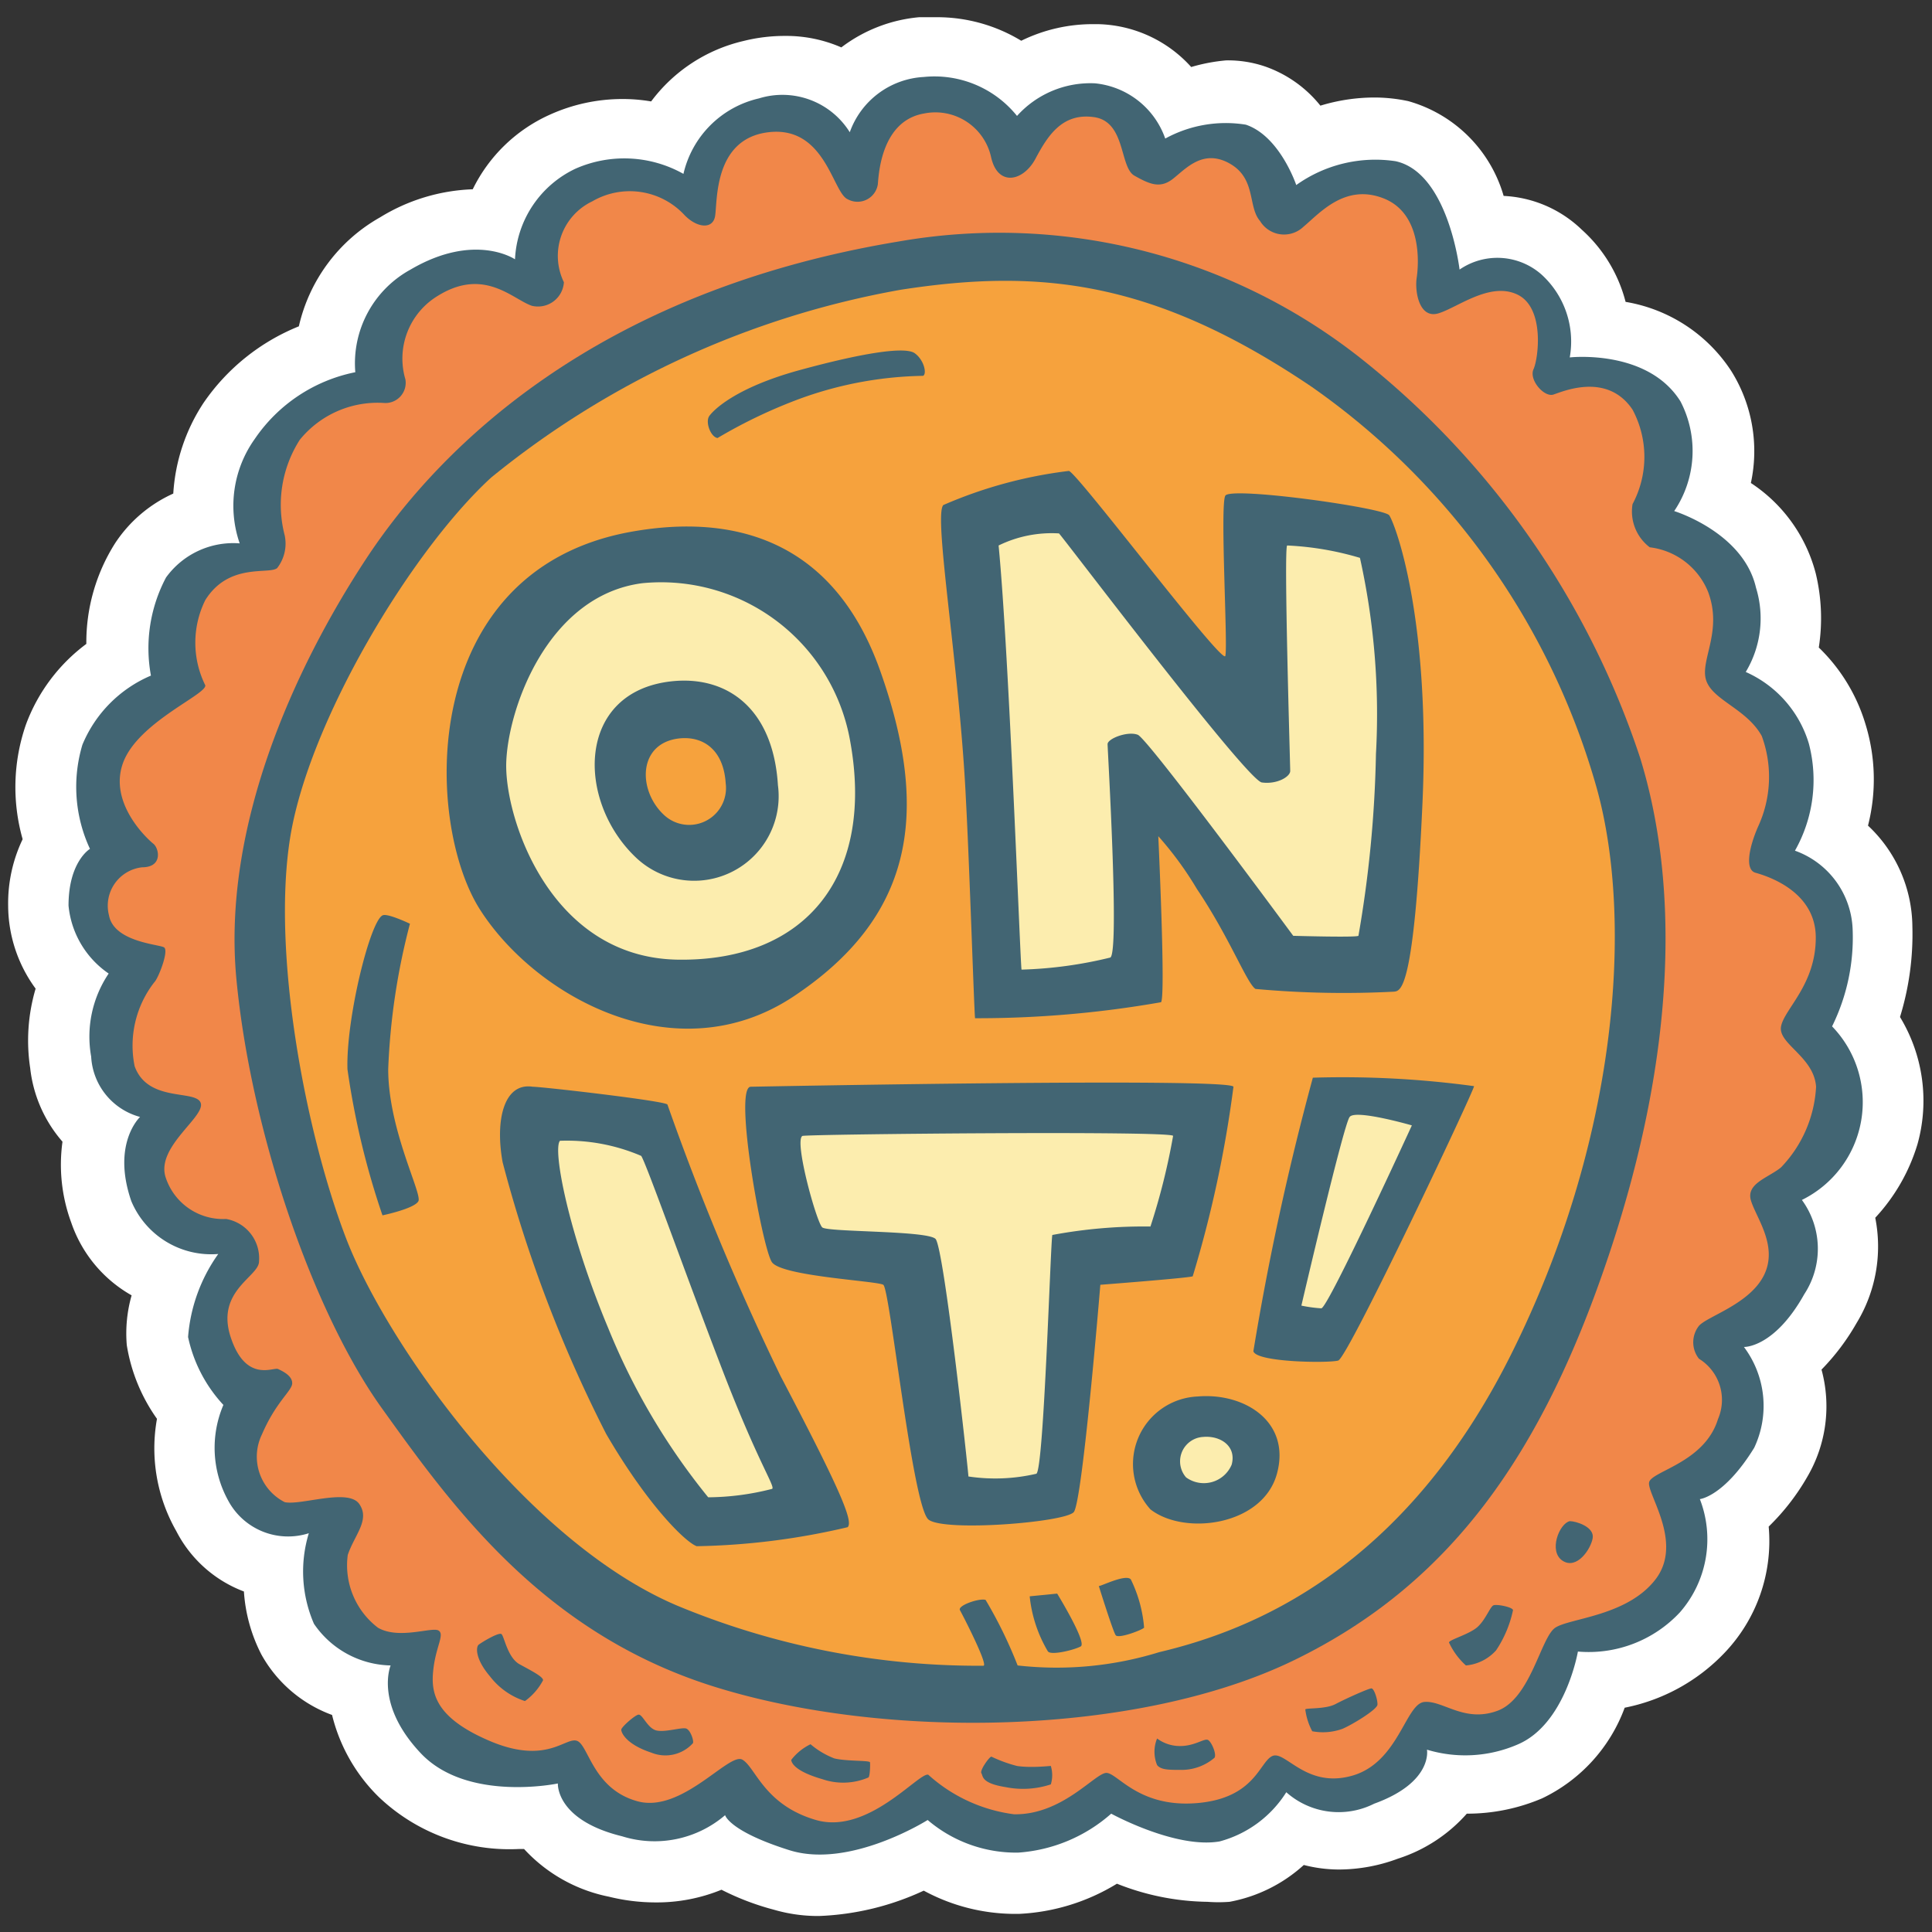 <svg id="Layer_1" data-name="Layer 1" xmlns="http://www.w3.org/2000/svg" width="64" height="64" viewBox="0 0 64 64"><rect x="0" y="0" width="64" height="64" fill="#333333" stroke="none"/><defs><style>.cls-1{fill:#fff;}.cls-2{fill:#426573;}.cls-3{fill:#f18749;}.cls-4{fill:#f6a23d;}.cls-5{fill:#fcedae;}</style></defs><title>on-it-round</title><path class="cls-1" d="M27.13,63.47a5.23,5.23,0,0,1-1.5-.21,8.67,8.67,0,0,1-1.73-.66,5.66,5.66,0,0,1-2.17.42,6.46,6.46,0,0,1-1.56-.19,5.2,5.2,0,0,1-2.81-1.58H17.2a6.28,6.28,0,0,1-4.65-1.72A5.7,5.7,0,0,1,11,56.81a4.41,4.41,0,0,1-2.34-2,5.31,5.31,0,0,1-.58-2.09,4.17,4.17,0,0,1-2.24-2A5.53,5.53,0,0,1,5.2,47a5.79,5.79,0,0,1-1-2.44,4.6,4.6,0,0,1,.16-1.65,4.4,4.4,0,0,1-2-2.41,5.54,5.54,0,0,1-.29-2.68A4.45,4.45,0,0,1,1,35.38a6.06,6.06,0,0,1,.18-2.63A4.67,4.67,0,0,1,.27,30,4.92,4.92,0,0,1,.75,27.8,6.32,6.32,0,0,1,.86,24a5.86,5.86,0,0,1,2-2.67A6.13,6.13,0,0,1,3.81,18a4.54,4.54,0,0,1,1.93-1.65,6.13,6.13,0,0,1,1-3A7,7,0,0,1,9.9,10.81,5.56,5.56,0,0,1,12.59,7.2a6.27,6.27,0,0,1,3.07-.93,5.22,5.22,0,0,1,2.53-2.46,5.84,5.84,0,0,1,2.43-.53,5.61,5.61,0,0,1,.95.08,5.32,5.32,0,0,1,3.05-2A5.64,5.64,0,0,1,26,1.19a4.57,4.57,0,0,1,1.87.38,5,5,0,0,1,2.58-1l.58,0a5.37,5.37,0,0,1,2.8.78,5.38,5.38,0,0,1,2.4-.55h.14a4.28,4.28,0,0,1,3.09,1.42A5.9,5.9,0,0,1,40.62,2a3.82,3.82,0,0,1,1.28.2,4.06,4.06,0,0,1,1.84,1.3,6.16,6.16,0,0,1,1.78-.27,5.35,5.35,0,0,1,1.13.12,4.58,4.58,0,0,1,3.16,3.14A4,4,0,0,1,52.4,7.61,4.83,4.83,0,0,1,53.85,10a5.2,5.2,0,0,1,3.5,2.29A5,5,0,0,1,58,16a5.12,5.12,0,0,1,2.15,3,6.32,6.32,0,0,1,.1,2.45A5.87,5.87,0,0,1,61.8,24a6.2,6.2,0,0,1,.08,3.35,4.63,4.63,0,0,1,1.47,3.34,9.31,9.31,0,0,1-.41,3,5.34,5.34,0,0,1,.58,4.21,6.2,6.2,0,0,1-1.4,2.44,4.87,4.87,0,0,1-.62,3.49,7.52,7.52,0,0,1-1.16,1.54,4.62,4.62,0,0,1-.47,3.55,7.51,7.51,0,0,1-1.28,1.65,5.36,5.36,0,0,1-1.47,4.19,6.23,6.23,0,0,1-3.3,1.81,5.39,5.39,0,0,1-2.73,3,6.32,6.32,0,0,1-2.5.51h0a5.13,5.13,0,0,1-2.28,1.49,5.63,5.63,0,0,1-1.94.36,4.69,4.69,0,0,1-1.18-.15A5,5,0,0,1,40.73,63,4.81,4.81,0,0,1,40,63,8.36,8.36,0,0,1,37,62.4a6.82,6.82,0,0,1-3.25,1h-.15a6.36,6.36,0,0,1-3-.77A9,9,0,0,1,27.13,63.47Z"/><path class="cls-2" d="M28.15,4.38A2.76,2.76,0,0,1,30.6,2.55a3.51,3.51,0,0,1,3.09,1.29,3.27,3.27,0,0,1,2.58-1.08A2.75,2.75,0,0,1,38.6,4.59a4.17,4.17,0,0,1,2.67-.46c1.13.38,1.67,2,1.67,2a4.51,4.51,0,0,1,3.29-.79c1.75.38,2.12,3.59,2.12,3.59a2.21,2.21,0,0,1,2.71.16A3,3,0,0,1,52,11.84s2.58-.29,3.67,1.46a3.56,3.56,0,0,1-.21,3.63s2.29.7,2.71,2.54a3.44,3.44,0,0,1-.34,2.79,3.78,3.78,0,0,1,2.09,2.37,4.75,4.75,0,0,1-.46,3.55,2.88,2.88,0,0,1,1.91,2.58A6.65,6.65,0,0,1,60.69,34a3.61,3.61,0,0,1-1,5.75,2.74,2.74,0,0,1,.08,3.12c-1,1.79-2,1.75-2,1.75a3.25,3.25,0,0,1,.34,3.34c-1,1.62-1.8,1.7-1.8,1.7a3.68,3.68,0,0,1-.66,3.75,4.13,4.13,0,0,1-3.38,1.3s-.41,2.41-2,3.08a4.37,4.37,0,0,1-3,.17s.21,1.08-1.75,1.79a2.61,2.61,0,0,1-2.91-.38A3.76,3.76,0,0,1,40.4,61c-1.46.25-3.59-.92-3.59-.92a5.19,5.19,0,0,1-3.08,1.29,4.51,4.51,0,0,1-3-1.08s-2.58,1.63-4.58,1-2.13-1.16-2.13-1.16a3.59,3.59,0,0,1-3.41.7c-2.21-.54-2.13-1.75-2.13-1.75s-3,.63-4.54-1-1-2.91-1-2.91a3.15,3.15,0,0,1-2.54-1.38,4.35,4.35,0,0,1-.17-3,2.25,2.25,0,0,1-2.67-1.08,3.62,3.62,0,0,1-.16-3.17,4.76,4.76,0,0,1-1.17-2.25,5.46,5.46,0,0,1,1-2.75,2.87,2.87,0,0,1-2.88-1.75c-.66-1.91.29-2.79.29-2.79a2.19,2.19,0,0,1-1.62-2,3.74,3.74,0,0,1,.58-2.75A3.08,3.08,0,0,1,2.27,30c0-1.46.71-1.88.71-1.88a4.86,4.86,0,0,1-.25-3.45A4.26,4.26,0,0,1,5,22.38a5,5,0,0,1,.5-3.25A2.75,2.75,0,0,1,7.94,18a3.81,3.81,0,0,1,.5-3.46,5.28,5.28,0,0,1,3.33-2.21A3.54,3.54,0,0,1,13.6,8.93c2.13-1.25,3.46-.34,3.46-.34a3.5,3.5,0,0,1,2-3,4,4,0,0,1,3.58.17,3.33,3.33,0,0,1,2.5-2.5A2.63,2.63,0,0,1,28.15,4.38Z"/><path class="cls-3" d="M30.61,3.76A1.89,1.89,0,0,1,32.83,5.2c.22,1,1.07.81,1.47.06s.88-1.53,1.94-1.38.84,1.66,1.34,1.94.85.44,1.28.1,1-1,1.88-.5.59,1.43,1,1.9a.93.93,0,0,0,1.44.19c.53-.44,1.37-1.44,2.65-.94S47,8.73,46.93,9.2s.09,1.37.72,1.18,1.71-1.06,2.62-.62.69,2.12.53,2.47.35.94.66.84,1.78-.75,2.62.5a3.32,3.32,0,0,1,0,3.13,1.49,1.49,0,0,0,.57,1.43,2.39,2.39,0,0,1,1.93,1.47c.5,1.32-.28,2.28-.06,2.94s1.34.94,1.84,1.84a3.92,3.92,0,0,1-.12,3c-.31.71-.44,1.43-.09,1.53s2,.59,2,2.15S59.11,33.42,59,34s1.09,1,1.16,2A4.17,4.17,0,0,1,59,38.67c-.41.34-1.16.53-1,1.09s.91,1.5.44,2.47-1.88,1.37-2.16,1.69a.88.88,0,0,0,0,1.09,1.6,1.6,0,0,1,.63,2c-.44,1.44-2.19,1.72-2.28,2.09s1.15,2,.21,3.22S52,53.6,51.52,53.92s-.81,2.34-1.91,2.75-1.81-.35-2.43-.29-.85,2-2.38,2.44-2.22-.84-2.65-.65-.57,1.4-2.5,1.56-2.63-1-3-1-1.46,1.4-3.06,1.37a5.24,5.24,0,0,1-2.84-1.31c-.31-.09-2,2-3.72,1.5s-2-1.75-2.44-2-2,1.78-3.47,1.38-1.62-1.85-2-2-1,.81-2.9,0S14.27,56,14.36,55.26s.38-1.13.16-1.25-1.31.31-2-.09a2.6,2.6,0,0,1-1-2.41c.22-.66.75-1.16.38-1.69s-1.94.06-2.47-.06a1.69,1.69,0,0,1-.75-2.25c.47-1.09,1-1.44,1-1.69s-.32-.4-.47-.47-1.07.47-1.57-1.06.94-2,.94-2.5a1.32,1.32,0,0,0-1.09-1.41,2,2,0,0,1-2-1.37C5.15,38,6.8,37,6.65,36.54s-1.75,0-2.19-1.22a3.42,3.42,0,0,1,.65-2.78c.13-.12.5-1.06.32-1.16s-1.66-.18-1.82-1.06a1.28,1.28,0,0,1,1.1-1.59c.69,0,.56-.63.37-.78s-1.5-1.35-1-2.69S6.86,23,6.8,22.7a3.18,3.18,0,0,1,0-2.82c.78-1.25,2.1-.84,2.38-1.06a1.32,1.32,0,0,0,.25-1.09,4,4,0,0,1,.5-3.16,3.32,3.32,0,0,1,2.81-1.22.67.67,0,0,0,.69-.78,2.43,2.43,0,0,1,1.09-2.78c1.53-.94,2.47.13,3.1.34a.86.86,0,0,0,1.06-.78,2,2,0,0,1,.94-2.68,2.47,2.47,0,0,1,3.06.46c.4.41.9.47,1,.07s-.1-2.6,1.78-2.82,2.12,2,2.62,2.22a.68.68,0,0,0,1-.5C29.11,5.73,29.21,4,30.61,3.76Z"/><path class="cls-2" d="M29.77,8a19.32,19.32,0,0,1,15.47,4,28.14,28.14,0,0,1,9.09,13.1c1.28,4.15,1.22,9.68-1,16.37S48.05,52.48,42.86,55s-13.53,2.65-19.21.87-8.69-6-11-9.22S8.3,37.42,7.83,32.42,9.71,22.2,12.11,18.54,19.68,9.67,29.77,8Z"/><path class="cls-4" d="M29.83,9.6c4.63-.72,8.41-.31,13.63,3.22A24.25,24.25,0,0,1,52.9,26.13c1.21,4.38.71,11.63-2.85,18.75S41.49,54,38.4,54.73a11.5,11.5,0,0,1-4.69.44A14.77,14.77,0,0,0,32.65,53c-.19-.07-.94.18-.85.34s.94,1.81.78,1.84A26,26,0,0,1,22.46,53.2c-5-2.1-9.66-8.69-11-12.19S9,31.6,9.61,27.76s4-9.5,6.66-11.94A29.69,29.69,0,0,1,29.83,9.6Z"/><path class="cls-2" d="M29.15,22.2c-1.72-4.82-5.53-5.09-8.32-4.57-7,1.32-6.78,9.6-4.93,12.5S22.4,35.6,26.3,33,30.86,27,29.15,22.2ZM22,27c-.88-.81-.88-2.39.51-2.54.79-.08,1.46.38,1.53,1.49A1.22,1.22,0,0,1,22,27Z"/><path class="cls-2" d="M23.49,13.79c.12-.18.84-.94,3-1.53s3.5-.78,3.81-.56.41.68.28.75a12.48,12.48,0,0,0-4.06.75,16.76,16.76,0,0,0-2.75,1.31C23.55,14.48,23.36,14,23.49,13.79Z"/><path class="cls-5" d="M28.15,24.48a6.36,6.36,0,0,0-6.88-5.16c-3.12.41-4.44,4.13-4.5,5.94s1.44,6.47,5.69,6.53S29,29,28.15,24.48Zm-7.07,3.94c-2-1.88-2-5.5,1.16-5.85,1.83-.2,3.37.88,3.53,3.44A2.8,2.8,0,0,1,21.08,28.42Z"/><path class="cls-2" d="M32,26.54c-.2-4.35-1.09-9.47-.75-9.81a14.84,14.84,0,0,1,4.16-1.13c.31.1,5.09,6.44,5.18,6.13s-.18-5,0-5.31,5.25.4,5.43.65,1.38,3.35,1.1,9.56-.72,6.19-.94,6.22a32.15,32.15,0,0,1-4.59-.09c-.29-.19-.85-1.69-1.94-3.31a11.36,11.36,0,0,0-1.28-1.75s.25,5.34.09,5.5a35.12,35.12,0,0,1-6.16.53C32.27,33.51,32.11,28.54,32,26.54Z"/><path class="cls-5" d="M33.08,18.07a4,4,0,0,1,2-.4c.13.12,6.22,8.18,6.72,8.25s.94-.19.94-.38-.22-7.44-.1-7.47a10,10,0,0,1,2.41.41,23.92,23.92,0,0,1,.53,6.5A39.16,39.16,0,0,1,45,31c-.09.06-2.16,0-2.16,0s-4.81-6.53-5.15-6.66-1,.13-1,.31.4,6.91.09,7.07a13.93,13.93,0,0,1-2.94.4C33.8,32,33.43,21.67,33.08,18.07Z"/><path class="cls-2" d="M12.68,30.32c.17-.07.9.28.9.28a22.18,22.18,0,0,0-.72,4.82c0,2,1.13,4.12,1,4.37s-1.19.47-1.19.47a26.37,26.37,0,0,1-1.16-4.84C11.46,33.73,12.27,30.48,12.68,30.32Z"/><path class="cls-2" d="M17.65,36c.31,0,4.4.47,4.46.59a86.64,86.64,0,0,0,3.75,9c2,3.81,2.41,4.81,2.22,5a23.42,23.42,0,0,1-5,.63c-.37-.13-1.62-1.35-3-3.72a44.66,44.66,0,0,1-3.43-9C16.4,37.13,16.68,35.85,17.65,36Z"/><path class="cls-5" d="M18.55,37.79a6.24,6.24,0,0,1,2.69.5c.16.22,1.5,4,2.69,7.09s1.75,3.85,1.65,3.94a8.67,8.67,0,0,1-2.12.28A21.91,21.91,0,0,1,20.15,44C18.83,40.85,18.3,38.07,18.55,37.79Z"/><path class="cls-2" d="M24.86,36s15.91-.31,16,0a38.73,38.73,0,0,1-1.35,6.28c-.19.06-3.06.28-3.06.28s-.59,7.19-.88,7.53-4.28.66-4.81.25-1.28-7.65-1.5-7.78-3.37-.28-3.69-.75S24.3,36.07,24.86,36Z"/><path class="cls-5" d="M26.58,37.63c.11-.06,12.35-.18,12.28,0a21.79,21.79,0,0,1-.75,3,16.45,16.45,0,0,0-3.25.28c-.06.22-.28,7.79-.53,7.91a6,6,0,0,1-2.25.09c0-.15-.81-7.59-1.09-7.87s-3.56-.22-3.75-.38S26.3,37.79,26.58,37.63Z"/><path class="cls-2" d="M43.49,35.7a32.26,32.26,0,0,1,5.34.28c0,.15-4.18,9-4.5,9.09s-2.72.06-2.81-.31A90.23,90.23,0,0,1,43.49,35.7Z"/><path class="cls-5" d="M44.71,37c.19-.26,2.06.28,2.06.28s-2.78,6.06-3,6.06a4.68,4.68,0,0,1-.66-.09S44.52,37.2,44.71,37Z"/><path class="cls-2" d="M39.68,46.26c1.55-.13,3.09.84,2.62,2.56S39.24,50.88,38.11,50A2.24,2.24,0,0,1,39.68,46.26Z"/><path class="cls-5" d="M39.86,47.6c.56-.05,1.11.3.94.92a1,1,0,0,1-1.51.42A.81.81,0,0,1,39.86,47.6Z"/><path class="cls-2" d="M34.11,52.88l.91-.09s1,1.63.78,1.75-1,.31-1.09.16A4.45,4.45,0,0,1,34.11,52.88Z"/><path class="cls-2" d="M36.4,52.54c.09,0,.9-.41,1.06-.22a4.44,4.44,0,0,1,.44,1.6c-.1.09-.85.37-.94.25S36.4,52.54,36.4,52.54Z"/><path class="cls-2" d="M15.86,54.48c.15-.11.66-.41.75-.35s.2.78.6,1,.78.41.78.53a2,2,0,0,1-.6.69,2.38,2.38,0,0,1-1.16-.82C15.72,54.93,15.77,54.54,15.86,54.48Z"/><path class="cls-2" d="M21.16,56.8c.13,0,.29.44.57.52s.85-.11,1-.06.27.44.22.49a1.23,1.23,0,0,1-1.37.31c-.85-.28-1-.67-1-.76S21.06,56.79,21.16,56.8Z"/><path class="cls-2" d="M26.21,58.3a1.79,1.79,0,0,1,.64-.52,2.72,2.72,0,0,0,.79.47c.41.1,1.17.06,1.18.13s0,.45-.05.5a2.12,2.12,0,0,1-1.52.06C26.45,58.71,26.23,58.46,26.21,58.3Z"/><path class="cls-2" d="M32.84,58.19a4.62,4.62,0,0,0,.85.31c.46.07,1.06,0,1.12,0a1.05,1.05,0,0,1,0,.61,2.93,2.93,0,0,1-1.5.09c-.82-.13-.74-.37-.8-.46S32.76,58.21,32.84,58.19Z"/><path class="cls-2" d="M38.33,57.59a1.27,1.27,0,0,0,.76.25c.5,0,.81-.27.93-.2s.29.48.21.59a1.68,1.68,0,0,1-1.06.4c-.47,0-.71,0-.84-.16A1.16,1.16,0,0,1,38.33,57.59Z"/><path class="cls-2" d="M43.24,56.63c0-.06.66,0,1-.18s1.1-.52,1.19-.52.21.38.2.54-.83.66-1.16.8a1.9,1.9,0,0,1-1,.08A2.06,2.06,0,0,1,43.24,56.63Z"/><path class="cls-2" d="M48,54.41c0-.09.67-.27.94-.51s.42-.67.53-.72.65.06.65.16a3.8,3.8,0,0,1-.56,1.33,1.52,1.52,0,0,1-1,.5A2.36,2.36,0,0,1,48,54.41Z"/><path class="cls-2" d="M52,50.39c.21,0,.82.19.76.56s-.53,1.06-1,.75S51.65,50.47,52,50.39Z"/></svg>